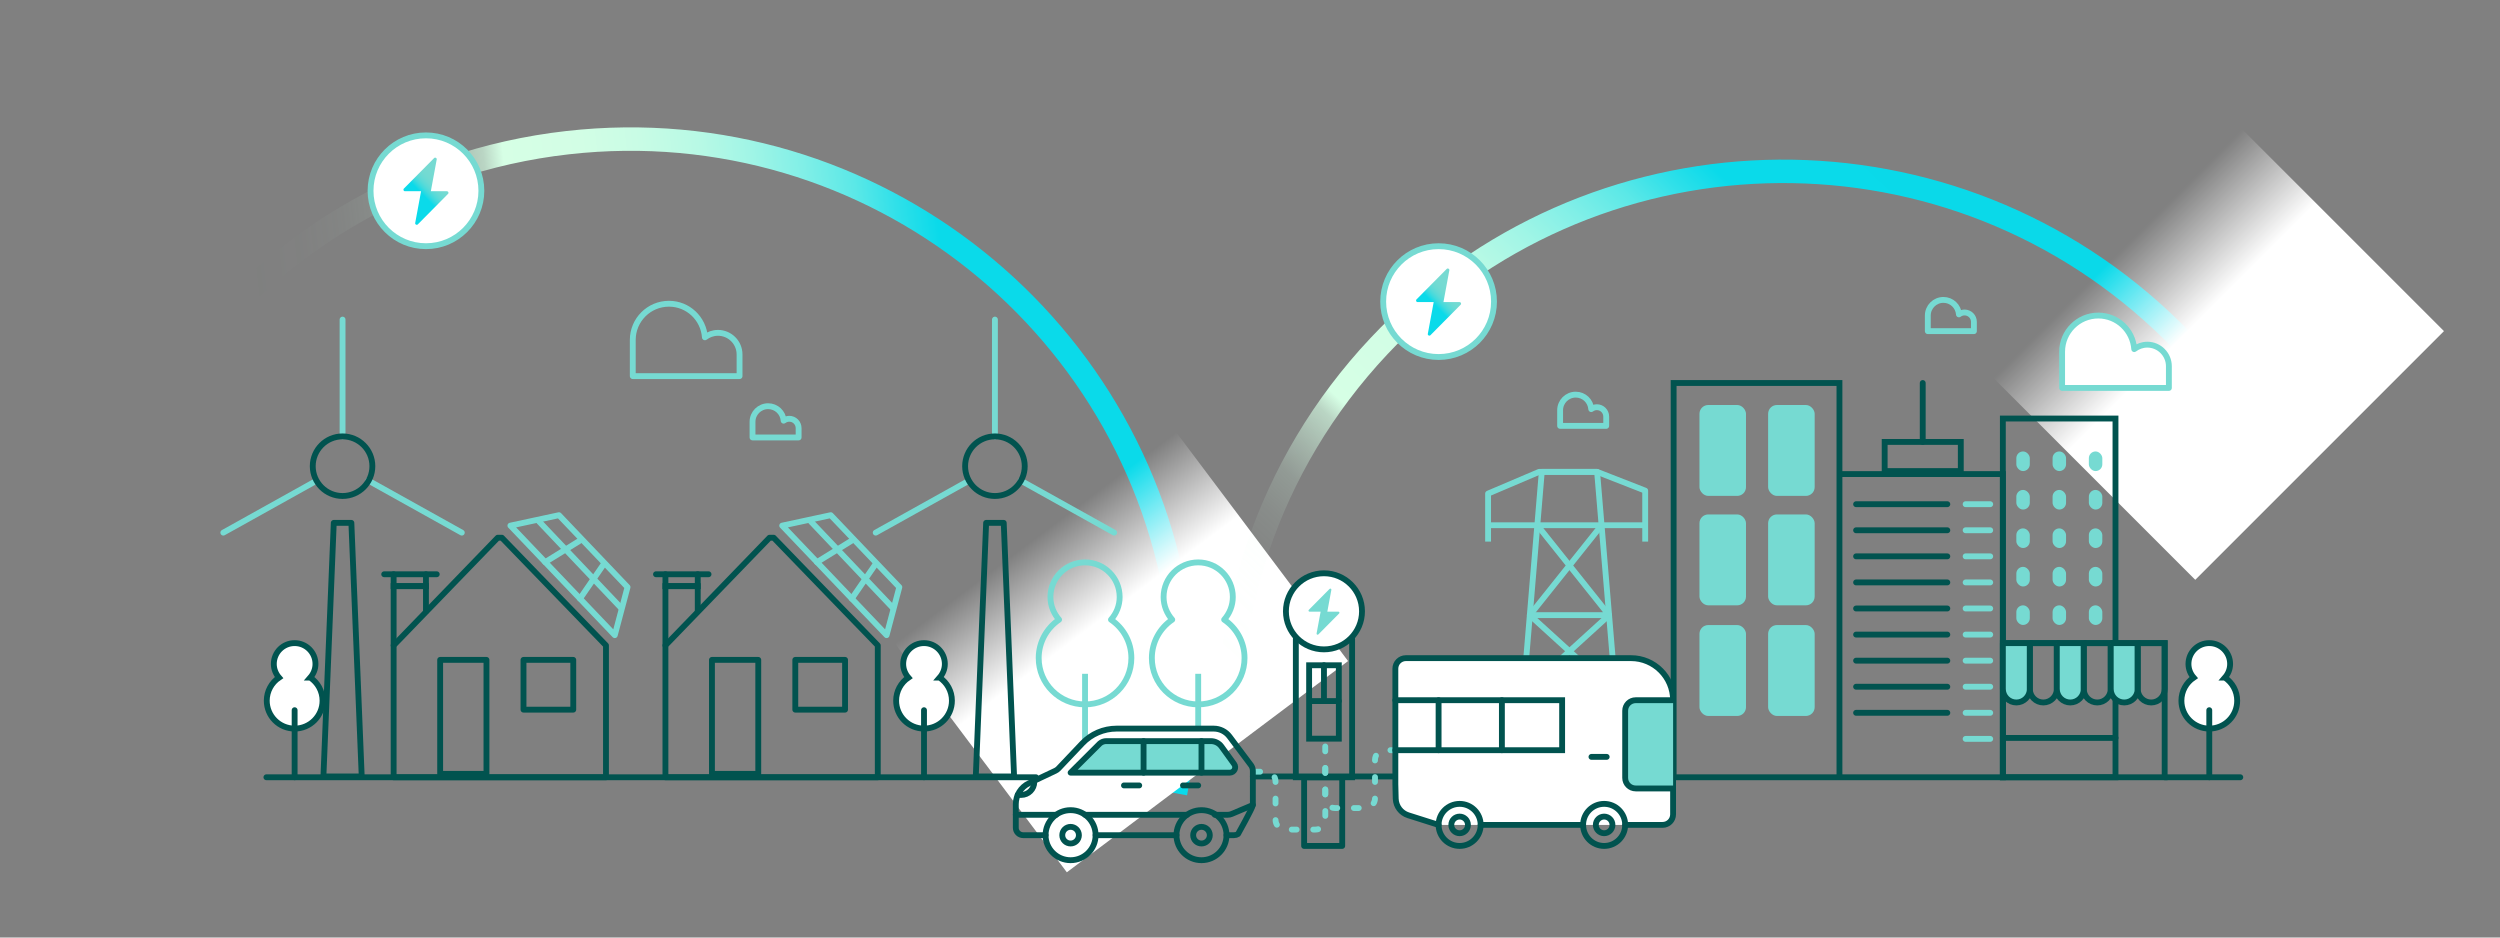 <?xml version="1.0" encoding="UTF-8"?> <svg xmlns="http://www.w3.org/2000/svg" xmlns:xlink="http://www.w3.org/1999/xlink" id="Layer_1" data-name="Layer 1" viewBox="0 0 1280 480"><rect x="0" y="0" width="1280" height="480" fill="#808080" stroke="none"/><defs><style> .cls-1 { stroke: url(#linear-gradient); } .cls-1, .cls-2, .cls-3, .cls-4, .cls-5, .cls-6, .cls-7, .cls-8, .cls-9, .cls-10 { fill: none; } .cls-1, .cls-2, .cls-4, .cls-5, .cls-7, .cls-8, .cls-11, .cls-12, .cls-13 { stroke-miterlimit: 10; } .cls-1, .cls-7 { stroke-width: 12px; } .cls-2, .cls-3, .cls-14, .cls-4, .cls-5, .cls-6, .cls-15, .cls-8, .cls-9, .cls-11, .cls-10, .cls-16, .cls-12, .cls-13 { stroke-width: 3px; } .cls-2, .cls-3, .cls-14, .cls-4, .cls-5, .cls-6, .cls-11, .cls-16, .cls-12, .cls-13 { stroke-linecap: round; } .cls-2, .cls-4, .cls-6, .cls-15, .cls-9, .cls-13 { stroke: #76dad2; } .cls-3, .cls-14, .cls-5, .cls-8, .cls-11, .cls-10, .cls-16, .cls-12 { stroke: #01534f; } .cls-3, .cls-14, .cls-6, .cls-15, .cls-9, .cls-10, .cls-16 { stroke-linejoin: round; } .cls-17, .cls-18, .cls-19, .cls-20, .cls-21 { stroke-width: 0px; } .cls-17, .cls-16, .cls-12 { fill: #76dad2; } .cls-14, .cls-15, .cls-11, .cls-13 { fill: #fff; } .cls-4 { stroke-dasharray: 0 0 0 0 0 0 2.49 8.52 0 0 0 0; } .cls-7 { stroke: url(#linear-gradient-3); } .cls-18 { fill: url(#linear-gradient-4); } .cls-19 { fill: url(#linear-gradient-2); } .cls-20 { fill: url(#linear-gradient-5); } .cls-21 { fill: url(#linear-gradient-6); } </style><linearGradient id="linear-gradient" x1="222" y1="3.65" x2="727.45" y2="3.65" gradientTransform="translate(-124.23 298.1) rotate(-6.43)" gradientUnits="userSpaceOnUse"><stop offset="0" stop-color="#d6ffe5" stop-opacity="0"></stop><stop offset=".06" stop-color="rgba(214, 255, 229, .01)" stop-opacity=".01"></stop><stop offset=".11" stop-color="rgba(214, 255, 229, .05)" stop-opacity=".05"></stop><stop offset=".15" stop-color="rgba(214, 255, 229, .11)" stop-opacity=".11"></stop><stop offset=".19" stop-color="rgba(214, 255, 229, .2)" stop-opacity=".2"></stop><stop offset=".23" stop-color="rgba(214, 255, 229, .32)" stop-opacity=".32"></stop><stop offset=".27" stop-color="rgba(214, 255, 229, .46)" stop-opacity=".46"></stop><stop offset=".3" stop-color="rgba(214, 255, 229, .63)" stop-opacity=".63"></stop><stop offset=".34" stop-color="rgba(214, 255, 229, .82)" stop-opacity=".82"></stop><stop offset=".36" stop-color="#d6ffe5"></stop><stop offset=".44" stop-color="#d2fee5"></stop><stop offset=".5" stop-color="#c8fce5"></stop><stop offset=".56" stop-color="#b7f9e5"></stop><stop offset=".61" stop-color="#a0f5e6"></stop><stop offset=".66" stop-color="#81efe7"></stop><stop offset=".71" stop-color="#5be8e7"></stop><stop offset=".75" stop-color="#30e0e9"></stop><stop offset=".79" stop-color="#0adaea"></stop><stop offset=".95" stop-color="#0adaea"></stop></linearGradient><linearGradient id="linear-gradient-2" x1="1300.78" y1="2684.74" x2="1387.91" y2="2684.74" gradientTransform="translate(-1202.36 -2352.26) scale(1.31 1)" gradientUnits="userSpaceOnUse"><stop offset="0" stop-color="#fff" stop-opacity="0"></stop><stop offset=".47" stop-color="#fff"></stop></linearGradient><linearGradient id="linear-gradient-3" x1="1957.43" y1="-820.38" x2="2462.88" y2="-820.38" gradientTransform="translate(-52.29 2446.4) rotate(-46.78)" gradientUnits="userSpaceOnUse"><stop offset="0" stop-color="#d6ffe5" stop-opacity="0"></stop><stop offset=".06" stop-color="rgba(214, 255, 229, .01)" stop-opacity=".01"></stop><stop offset=".11" stop-color="rgba(214, 255, 229, .05)" stop-opacity=".05"></stop><stop offset=".15" stop-color="rgba(214, 255, 229, .11)" stop-opacity=".11"></stop><stop offset=".19" stop-color="rgba(214, 255, 229, .2)" stop-opacity=".2"></stop><stop offset=".23" stop-color="rgba(214, 255, 229, .32)" stop-opacity=".32"></stop><stop offset=".27" stop-color="rgba(214, 255, 229, .46)" stop-opacity=".46"></stop><stop offset=".3" stop-color="rgba(214, 255, 229, .63)" stop-opacity=".63"></stop><stop offset=".34" stop-color="rgba(214, 255, 229, .82)" stop-opacity=".82"></stop><stop offset=".36" stop-color="#d6ffe5"></stop><stop offset=".44" stop-color="#d2fee5"></stop><stop offset=".5" stop-color="#c8fce5"></stop><stop offset=".56" stop-color="#b7f9e5"></stop><stop offset=".61" stop-color="#a0f5e6"></stop><stop offset=".66" stop-color="#81efe7"></stop><stop offset=".71" stop-color="#5be8e7"></stop><stop offset=".75" stop-color="#30e0e9"></stop><stop offset=".79" stop-color="#0adaea"></stop><stop offset="1" stop-color="#0ad9e9"></stop></linearGradient><linearGradient id="linear-gradient-4" x1="1434.15" y1="1889.23" x2="1521.28" y2="1889.23" gradientTransform="translate(-815.35 -1709.14) scale(1.31 1)" xlink:href="#linear-gradient-2"></linearGradient><linearGradient id="linear-gradient-5" x1="212.2" y1="103.59" x2="224.09" y2="92.14" gradientUnits="userSpaceOnUse"><stop offset=".08" stop-color="#0adaea"></stop><stop offset=".35" stop-color="#0adaea"></stop><stop offset=".42" stop-color="#24dae4"></stop><stop offset=".51" stop-color="#42dadd"></stop><stop offset=".61" stop-color="#59dad8"></stop><stop offset=".72" stop-color="#69dad4"></stop><stop offset=".84" stop-color="#72dad2"></stop><stop offset="1" stop-color="#76dad2"></stop></linearGradient><linearGradient id="linear-gradient-6" x1="730.66" y1="160.33" x2="742.55" y2="148.88" xlink:href="#linear-gradient-5"></linearGradient></defs><path class="cls-1" d="M91.5,190.16c45.17-63.21,115.95-107.74,199.23-117.13,155.8-17.57,296.35,94.49,313.91,250.29,3.19,28.33,2.1,56.15-2.76,82.82"></path><rect class="cls-19" x="498.05" y="242.44" width="150.21" height="180.08" transform="translate(494.74 -325.47) rotate(53.09)"></rect><path class="cls-7" d="M630.04,395.47c-6.5-77.42,18.61-157.18,76-218.25,107.36-114.26,287.03-119.86,401.29-12.49,20.77,19.52,37.96,41.43,51.52,64.9"></path><rect class="cls-18" x="1059.43" y="90.05" width="150.21" height="180.08" transform="translate(459.64 -749.49) rotate(45)"></rect><g><circle class="cls-13" cx="218.09" cy="97.68" r="28.37"></circle><path class="cls-20" d="M228.84,97.91h-8.25l3.01-16.27c.14-.76-.79-1.25-1.34-.7l-15.48,15.62c-.49.5-.14,1.35.56,1.35h8.25l-3.01,16.27c-.14.76.79,1.25,1.34.7l15.48-15.62c.49-.5.14-1.35-.56-1.35Z"></path></g><g><circle class="cls-13" cx="736.56" cy="154.42" r="28.37"></circle><path class="cls-21" d="M747.3,154.66h-8.25l3.01-16.27c.14-.76-.79-1.25-1.34-.7l-15.48,15.62c-.49.5-.14,1.35.56,1.35h8.25l-3.01,16.27c-.14.76.79,1.25,1.34.7l15.48-15.62c.49-.5.14-1.35-.56-1.35Z"></path></g><g><g><g><rect class="cls-5" x="1025.46" y="214.28" width="57.67" height="183.68"></rect><polyline class="cls-5" points="941.8 336.97 941.8 196.1 856.9 196.1 856.9 344.48 856.9 397.96 1025.46 397.96 1025.46 242.71 941.8 242.71 941.8 397.96"></polyline><rect class="cls-5" x="1025.46" y="329.27" width="82.85" height="68.69"></rect><path class="cls-12" d="M1025.46,329.27h13.81v23.5c0,3.81-3.09,6.9-6.9,6.9h0c-3.81,0-6.9-3.09-6.9-6.9v-23.5h0Z"></path><path class="cls-5" d="M1039.27,329.27h13.81v23.5c0,3.81-3.09,6.9-6.9,6.9h0c-3.81,0-6.9-3.09-6.9-6.9v-23.5h0Z"></path><path class="cls-12" d="M1053.08,329.27h13.81v23.5c0,3.81-3.09,6.9-6.9,6.9h0c-3.81,0-6.9-3.09-6.9-6.9v-23.5h0Z"></path><path class="cls-5" d="M1066.88,329.27h13.81v23.5c0,3.81-3.09,6.9-6.9,6.9h0c-3.81,0-6.9-3.09-6.9-6.9v-23.5h0Z"></path><path class="cls-12" d="M1080.69,329.27h13.81v23.5c0,3.81-3.09,6.9-6.9,6.9h0c-3.81,0-6.9-3.09-6.9-6.9v-23.5h0Z"></path><path class="cls-5" d="M1094.5,329.27h13.81v23.5c0,3.81-3.09,6.9-6.9,6.9h0c-3.81,0-6.9-3.09-6.9-6.9v-23.5h0Z"></path><line class="cls-11" x1="1083.13" y1="377.81" x2="1025.46" y2="377.81"></line><g><rect class="cls-17" x="1032.36" y="231.14" width="6.9" height="10.05" rx="3.45" ry="3.45"></rect><rect class="cls-17" x="1050.92" y="231.14" width="6.9" height="10.05" rx="3.45" ry="3.45"></rect><rect class="cls-17" x="1069.49" y="231.14" width="6.9" height="10.05" rx="3.45" ry="3.45"></rect><rect class="cls-17" x="1032.36" y="250.84" width="6.9" height="10.05" rx="3.45" ry="3.45"></rect><rect class="cls-17" x="1050.92" y="250.84" width="6.9" height="10.05" rx="3.45" ry="3.45"></rect><rect class="cls-17" x="1069.49" y="250.84" width="6.9" height="10.05" rx="3.45" ry="3.45"></rect><rect class="cls-17" x="1032.36" y="270.53" width="6.9" height="10.05" rx="3.45" ry="3.45"></rect><rect class="cls-17" x="1050.92" y="270.53" width="6.9" height="10.05" rx="3.45" ry="3.45"></rect><rect class="cls-17" x="1069.49" y="270.53" width="6.9" height="10.05" rx="3.45" ry="3.45"></rect><rect class="cls-17" x="1032.36" y="290.23" width="6.9" height="10.05" rx="3.45" ry="3.45"></rect><rect class="cls-17" x="1050.92" y="290.23" width="6.9" height="10.05" rx="3.45" ry="3.45"></rect><rect class="cls-17" x="1069.49" y="290.23" width="6.9" height="10.05" rx="3.45" ry="3.45"></rect><rect class="cls-17" x="1032.36" y="309.93" width="6.9" height="10.05" rx="3.45" ry="3.45"></rect><rect class="cls-17" x="1050.92" y="309.93" width="6.9" height="10.05" rx="3.45" ry="3.45"></rect><rect class="cls-17" x="1069.49" y="309.93" width="6.9" height="10.05" rx="3.45" ry="3.45"></rect></g><polygon class="cls-5" points="1003.93 226.27 983.63 226.27 964.95 226.27 964.95 241.19 1003.93 241.19 1003.93 226.27"></polygon><line class="cls-11" x1="984.44" y1="196.1" x2="984.44" y2="226.27"></line><line class="cls-5" x1="950.32" y1="258.15" x2="997.03" y2="258.15"></line><line class="cls-2" x1="1006.4" y1="258.15" x2="1018.99" y2="258.15"></line><line class="cls-5" x1="950.32" y1="271.5" x2="997.03" y2="271.5"></line><line class="cls-2" x1="1006.4" y1="271.5" x2="1018.99" y2="271.5"></line><line class="cls-5" x1="950.32" y1="284.85" x2="997.03" y2="284.85"></line><line class="cls-2" x1="1006.4" y1="284.85" x2="1018.99" y2="284.85"></line><line class="cls-5" x1="950.32" y1="298.2" x2="997.03" y2="298.2"></line><line class="cls-2" x1="1006.4" y1="298.2" x2="1018.99" y2="298.2"></line><line class="cls-5" x1="950.32" y1="311.55" x2="997.03" y2="311.55"></line><line class="cls-2" x1="1006.4" y1="311.55" x2="1018.99" y2="311.55"></line><line class="cls-5" x1="950.32" y1="324.91" x2="997.03" y2="324.91"></line><line class="cls-5" x1="950.32" y1="338.26" x2="997.03" y2="338.26"></line><line class="cls-5" x1="950.32" y1="351.61" x2="997.03" y2="351.61"></line><line class="cls-5" x1="950.32" y1="364.96" x2="997.03" y2="364.96"></line><line class="cls-2" x1="1006.4" y1="324.91" x2="1018.99" y2="324.91"></line><line class="cls-2" x1="1006.4" y1="338.26" x2="1018.99" y2="338.26"></line><line class="cls-2" x1="1006.4" y1="351.61" x2="1018.99" y2="351.61"></line><line class="cls-2" x1="1006.4" y1="364.96" x2="1018.99" y2="364.96"></line><line class="cls-2" x1="1006.4" y1="378.31" x2="1018.99" y2="378.31"></line></g><g><rect class="cls-17" x="870.12" y="207.36" width="23.83" height="46.54" rx="4.51" ry="4.51"></rect><rect class="cls-17" x="905.28" y="207.36" width="23.83" height="46.54" rx="4.51" ry="4.51"></rect><rect class="cls-17" x="905.28" y="263.39" width="23.83" height="46.54" rx="4.51" ry="4.51"></rect><rect class="cls-17" x="870.12" y="263.39" width="23.83" height="46.54" rx="4.51" ry="4.51"></rect></g><g><rect class="cls-17" x="870.12" y="320.03" width="23.83" height="46.54" rx="4.51" ry="4.51"></rect><rect class="cls-17" x="905.28" y="320.03" width="23.83" height="46.54" rx="4.51" ry="4.51"></rect></g></g><line class="cls-11" x1="1108.31" y1="397.96" x2="1147.03" y2="397.96"></line><line class="cls-14" x1="136.4" y1="397.96" x2="530.42" y2="397.96"></line><g><path class="cls-11" d="M1139.15,346.93c1.64-1.88,2.67-4.3,2.67-6.99,0-5.89-4.78-10.67-10.67-10.67s-10.66,4.77-10.66,10.67c0,2.69,1.03,5.11,2.67,6.99-3.79,2.57-6.28,6.91-6.28,11.83,0,7.89,6.39,14.28,14.28,14.28s14.28-6.39,14.28-14.28c0-4.92-2.49-9.26-6.28-11.83Z"></path><polyline class="cls-11" points="1131.15 397.96 1131.15 373.03 1131.15 363.62"></polyline></g><g><path class="cls-11" d="M481.09,346.93c1.64-1.88,2.67-4.3,2.67-6.99,0-5.89-4.78-10.67-10.67-10.67s-10.66,4.77-10.66,10.67c0,2.69,1.03,5.11,2.67,6.99-3.79,2.57-6.28,6.91-6.28,11.83,0,7.89,6.39,14.28,14.28,14.28s14.28-6.39,14.28-14.28c0-4.92-2.49-9.26-6.28-11.83Z"></path><polyline class="cls-11" points="473.09 397.96 473.09 373.03 473.09 363.62"></polyline></g><g><path class="cls-11" d="M158.85,346.93c1.64-1.88,2.67-4.3,2.67-6.99,0-5.89-4.78-10.67-10.67-10.67s-10.66,4.77-10.66,10.67c0,2.69,1.03,5.11,2.67,6.99-3.79,2.57-6.28,6.91-6.28,11.83,0,7.89,6.39,14.28,14.28,14.28s14.28-6.39,14.28-14.28c0-4.92-2.49-9.26-6.28-11.83Z"></path><polyline class="cls-11" points="150.85 397.96 150.85 373.03 150.85 363.62"></polyline></g><g><path class="cls-9" d="M568.83,317.27c2.73-3.12,4.43-7.15,4.43-11.61,0-9.79-7.93-17.72-17.72-17.72s-17.72,7.93-17.72,17.72c0,4.47,1.71,8.5,4.43,11.61-6.3,4.27-10.44,11.48-10.44,19.65,0,13.1,10.62,23.73,23.72,23.73s23.73-10.62,23.73-23.73c0-8.18-4.14-15.39-10.44-19.65Z"></path><polyline class="cls-9" points="555.54 379.23 555.54 360.65 555.54 345"></polyline></g><g><path class="cls-9" d="M626.77,317.27c2.73-3.12,4.43-7.15,4.43-11.61,0-9.79-7.93-17.72-17.72-17.72s-17.72,7.93-17.72,17.72c0,4.47,1.71,8.5,4.43,11.61-6.3,4.27-10.44,11.48-10.44,19.65,0,13.1,10.62,23.73,23.72,23.73s23.73-10.62,23.73-23.73c0-8.18-4.14-15.39-10.44-19.65Z"></path><polyline class="cls-9" points="613.48 373.05 613.48 360.65 613.48 345"></polyline></g><path class="cls-9" d="M367.57,170.42c-2.51,0-4.8.87-6.66,2.28-.7-9.6-8.62-17.19-18.4-17.19h0c-10.24,0-18.53,8.3-18.53,18.53v18.53h54.67v-11.08c0-6.12-4.96-11.08-11.08-11.08Z"></path><path class="cls-9" d="M404.1,214.41c-1.08,0-2.07.37-2.87.98-.3-4.14-3.72-7.42-7.94-7.42h0c-4.42,0-8,3.58-8,8v8h23.6v-4.78c0-2.64-2.14-4.78-4.78-4.78Z"></path><path class="cls-9" d="M1005.85,159.99c-1.08,0-2.07.37-2.87.98-.3-4.14-3.72-7.42-7.94-7.42h0c-4.42,0-8,3.58-8,8v8h23.6v-4.78c0-2.64-2.14-4.78-4.78-4.78Z"></path><path class="cls-15" d="M1099.39,176.47c-2.51,0-4.8.87-6.66,2.28-.7-9.6-8.62-17.19-18.4-17.19h0c-10.24,0-18.53,8.3-18.53,18.53v18.53h54.67v-11.08c0-6.12-4.96-11.08-11.08-11.08Z"></path><path class="cls-9" d="M817.59,208.49c-1.08,0-2.07.37-2.87.98-.3-4.14-3.72-7.42-7.94-7.42h0c-4.42,0-8,3.58-8,8v8h23.6v-4.78c0-2.64-2.14-4.78-4.78-4.78Z"></path><g><g><line class="cls-2" x1="494.62" y1="246.93" x2="448.36" y2="272.71"></line><line class="cls-2" x1="509.4" y1="163.63" x2="509.4" y2="223.42"></line><line class="cls-2" x1="522.65" y1="246.07" x2="570.45" y2="272.71"></line></g><circle class="cls-8" cx="509.4" cy="238.69" r="15.26"></circle><polygon class="cls-10" points="499.6 397.54 504.9 267.71 513.91 267.71 519.21 397.54 499.6 397.54"></polygon></g><g><g><line class="cls-2" x1="160.61" y1="246.93" x2="114.34" y2="272.71"></line><line class="cls-2" x1="175.39" y1="163.63" x2="175.39" y2="223.42"></line><line class="cls-2" x1="188.64" y1="246.07" x2="236.44" y2="272.71"></line></g><circle class="cls-8" cx="175.39" cy="238.69" r="15.26"></circle><polygon class="cls-10" points="165.59 397.54 170.89 267.71 179.9 267.71 185.2 397.54 165.59 397.54"></polygon></g><g><line class="cls-9" x1="761.9" y1="268.92" x2="842.34" y2="268.92"></line><polyline class="cls-9" points="761.9 277.3 761.9 252.72 788.04 241.59 817.72 241.59 842.34 251.21 842.34 277.31"></polyline><line class="cls-9" x1="783.26" y1="314.96" x2="820" y2="268.92"></line><polyline class="cls-9" points="823.85 314.96 779.92 354.94 827.19 354.94 783.26 314.96 823.85 314.96 787.11 268.92"></polyline><polyline class="cls-9" points="827.19 354.94 777.14 388.32 789.39 241.6 817.72 241.6 829.98 388.32 779.92 354.94"></polyline></g><rect class="cls-3" x="667.71" y="397.96" width="19.5" height="35.16"></rect><g><g><polygon class="cls-3" points="449.42 397.96 449.42 330.44 396.12 275.31 394 275.31 340.7 330.44 340.7 397.96 449.42 397.96"></polygon><polyline class="cls-5" points="340.7 330.44 340.7 300.09 357.25 300.09 357.25 312.97"></polyline><line class="cls-5" x1="362.77" y1="294.02" x2="335.87" y2="294.02"></line><polyline class="cls-5" points="357.25 294.02 357.25 300.09 340.7 300.09 340.7 294.02"></polyline></g><rect class="cls-3" x="364.52" y="337.86" width="23.71" height="58.35"></rect><rect class="cls-3" x="407.19" y="337.86" width="25.48" height="25.48"></rect><g><polygon class="cls-6" points="400.48 269.12 425.34 263.77 460.46 300.62 453.93 325.2 400.48 269.12"></polygon><line class="cls-2" x1="436.11" y1="306.51" x2="448.36" y2="288.72"></line><line class="cls-2" x1="418.29" y1="287.81" x2="436.65" y2="276.44"></line><line class="cls-2" x1="415.17" y1="267.03" x2="457.03" y2="311.13"></line></g></g><g><g><polygon class="cls-3" points="310.26 397.96 310.26 330.44 256.96 275.31 254.84 275.31 201.54 330.44 201.54 397.96 310.26 397.96"></polygon><polyline class="cls-5" points="201.54 330.44 201.54 300.09 218.09 300.09 218.09 312.97"></polyline><line class="cls-5" x1="223.61" y1="294.02" x2="196.71" y2="294.02"></line><polyline class="cls-5" points="218.09 294.02 218.09 300.09 201.54 300.09 201.54 294.02"></polyline></g><rect class="cls-3" x="225.36" y="337.86" width="23.71" height="58.35"></rect><rect class="cls-3" x="268.03" y="337.86" width="25.48" height="25.48"></rect><g><polygon class="cls-6" points="261.32 269.12 286.19 263.77 321.3 300.62 314.77 325.2 261.32 269.12"></polygon><line class="cls-2" x1="296.95" y1="306.51" x2="309.2" y2="288.72"></line><line class="cls-2" x1="279.13" y1="287.81" x2="297.49" y2="276.44"></line><line class="cls-2" x1="276.01" y1="267.03" x2="317.87" y2="311.13"></line></g></g><line class="cls-11" x1="641.46" y1="397.54" x2="713.29" y2="397.54"></line><g><path class="cls-5" d="M677.87,313h0c7.95,0,14.41,6.45,14.41,14.41v70.56h-28.81v-70.56c0-7.95,6.45-14.41,14.41-14.41Z"></path><rect class="cls-5" x="670.27" y="340.61" width="15.21" height="37.58"></rect><g><circle class="cls-11" cx="677.87" cy="313" r="19.48"></circle><path class="cls-17" d="M685.25,313.17h-5.66l2.07-11.17c.1-.53-.54-.86-.92-.48l-10.63,10.73c-.34.34-.1.92.39.92h5.66l-2.07,11.17c-.1.53.54.86.92.48l10.63-10.73c.34-.34.1-.92-.39-.92Z"></path></g><line class="cls-5" x1="671.57" y1="358.94" x2="685.47" y2="358.94"></line><line class="cls-5" x1="677.87" y1="340.61" x2="677.87" y2="358.02"></line></g><path class="cls-4" d="M678.52,382.2v26.54c0,2.75,2.23,4.98,4.98,4.98h15.52c2.75,0,4.98-2.23,4.98-4.98v-19.67c0-2.75,2.23-4.98,4.98-4.98h9.87"></path><g><g><path class="cls-11" d="M736.56,422.35l-15.54-4.93c-3.7-1.17-6.26-4.54-6.41-8.41-.13-3.33-.19-6.81-.19-7.6v-59.05c0-2.97,2.41-5.39,5.39-5.39h115.27c11.9,0,21.54,9.65,21.54,21.54v58.45c0,2.97-2.41,5.39-5.39,5.39h-19.15"></path><path class="cls-12" d="M856.63,358.51h-19.15c-2.97,0-5.39,2.41-5.39,5.39v34.39c0,2.97,2.41,5.39,5.39,5.39h19.15"></path><line class="cls-5" x1="810.54" y1="422.35" x2="758.1" y2="422.35"></line><circle class="cls-5" cx="747.33" cy="422.35" r="10.77"></circle><circle class="cls-5" cx="821.32" cy="422.35" r="10.77"></circle><polyline class="cls-5" points="714.42 358.51 799.81 358.51 799.81 384.11 714.42 384.11"></polyline><line class="cls-5" x1="736.56" y1="358.51" x2="736.56" y2="384.11"></line><line class="cls-5" x1="768.97" y1="358.51" x2="768.97" y2="384.11"></line></g><line class="cls-5" x1="822.62" y1="387.52" x2="814.83" y2="387.52"></line><circle class="cls-8" cx="747.33" cy="422.35" r="4.26"></circle><circle class="cls-8" cx="821.32" cy="422.35" r="4.26"></circle></g><path class="cls-4" d="M678.55,393.22v26.54c0,2.75-2.23,4.98-4.98,4.98h-15.52c-2.75,0-4.98-2.23-4.98-4.98v-19.67c0-2.75-2.23-4.98-4.98-4.98h-9.87"></path><g><path class="cls-3" d="M535.34,427.61h-11.47c-2.09,0-3.78-1.69-3.78-3.78v-12.12c0-4.57,2.63-8.73,6.76-10.69l13.54-6.41c.57-.27,1.08-.64,1.51-1.09l12.23-12.91c4.57-4.82,10.92-7.56,17.57-7.56h49.72c3.18,0,6.18,1.5,8.09,4.05l11.16,14.89c.51.81.79,1.75.79,2.71v17.47c0,1.3-7.59,14.86-7.59,14.86-.6.38-1.3.58-2.02.58h-3.88"></path><line class="cls-3" x1="602.36" y1="427.61" x2="560.95" y2="427.61"></line><circle class="cls-3" cx="615.16" cy="427.61" r="12.81"></circle><circle class="cls-3" cx="615.16" cy="427.61" r="4.26"></circle><circle class="cls-3" cx="548.14" cy="427.61" r="4.26"></circle><circle class="cls-3" cx="548.14" cy="427.61" r="12.81"></circle><line class="cls-3" x1="540.74" y1="417.17" x2="520.09" y2="417.17"></line><line class="cls-3" x1="607.75" y1="417.17" x2="555.55" y2="417.17"></line><path class="cls-3" d="M641.46,412.17l-10.89,4.6c-.62.26-1.29.4-1.97.4h-6.63"></path><path class="cls-3" d="M529.55,400.33h0c0,3.69-2.99,6.68-6.68,6.68h-1.8"></path><path class="cls-16" d="M619.97,379.45h-53.56c-1.2,0-2.37.43-3.28,1.21l-14.98,14.94h81.5c2.26,0,3.56-2.56,2.24-4.39l-6.5-8.99c-1.26-1.74-3.27-2.77-5.42-2.77Z"></path><line class="cls-3" x1="585.51" y1="379.45" x2="585.51" y2="395.6"></line><line class="cls-3" x1="615.16" y1="379.45" x2="615.16" y2="395.6"></line><line class="cls-3" x1="583.28" y1="402.14" x2="575.48" y2="402.14"></line><line class="cls-3" x1="613.48" y1="402.14" x2="605.69" y2="402.14"></line></g></g></svg> 